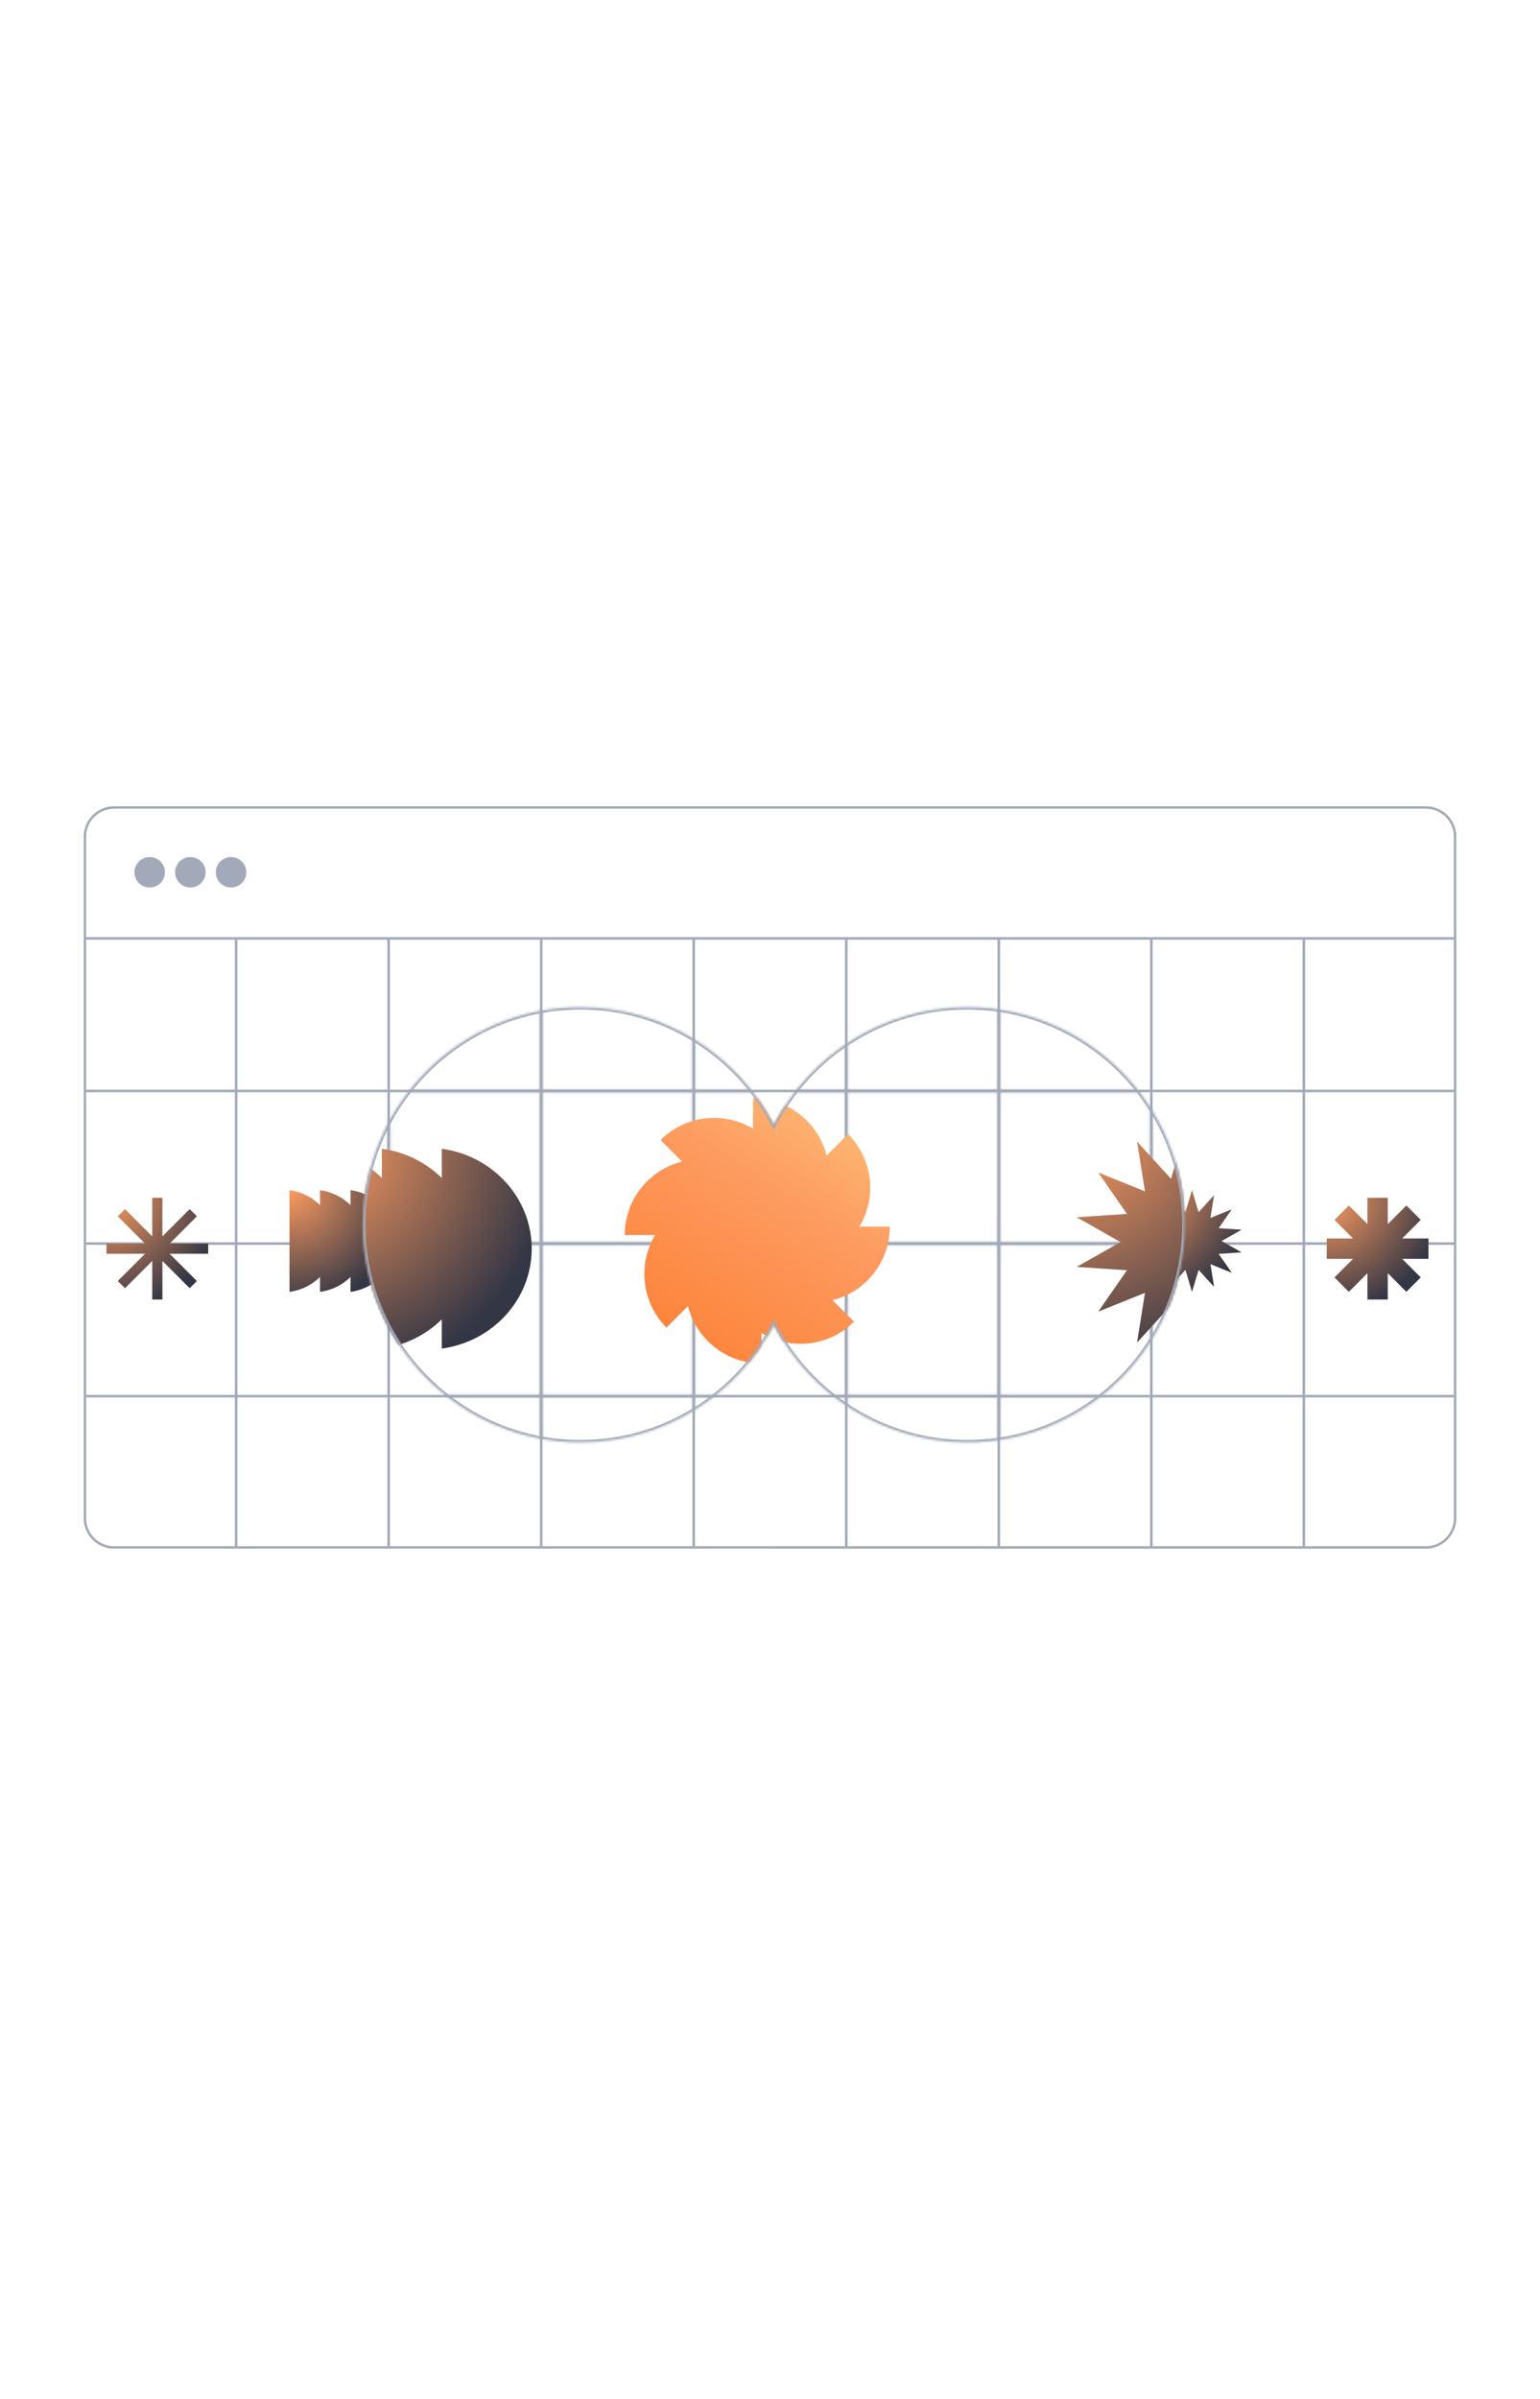 <svg width="700" height="1090" viewBox="0 0 700 1090" fill="none" xmlns="http://www.w3.org/2000/svg">
<g clip-path="url(#clip0_255_2258)">
<g filter="url(#filter0_f_255_2258)">
<g clip-path="url(#clip1_255_2258)">
<mask id="mask0_255_2258" style="mask-type:alpha" maskUnits="userSpaceOnUse" x="24" y="358" width="668" height="365">
<path d="M482.489 705.372C473.645 717.578 483.645 717.578 458.045 717.578L432.045 722.414H412.979H383.953C381.032 722.414 376.541 720.326 374.181 718.604C366.507 713.006 356.753 713.537 353.648 704.559L353.529 704.216H24.134V358.778H691.468V705.372H482.489Z" fill="black"/>
</mask>
<g mask="url(#mask0_255_2258)">
<path d="M51.866 366.866H648.133C655.472 366.866 661.422 372.816 661.422 380.155V689.844C661.422 697.184 655.472 703.133 648.133 703.133H51.866C44.526 703.133 38.577 697.184 38.577 689.844V380.155C38.577 372.816 44.526 366.866 51.866 366.866Z" stroke="#A2AAB9" stroke-width="1.156"/>
<path d="M107.332 426.378H37.999V495.711M107.332 426.378V495.711M107.332 426.378H176.666M107.332 495.711H37.999M107.332 495.711H176.666M107.332 495.711V565.045M37.999 495.711V565.045M176.666 426.378V495.711M176.666 426.378H245.999M176.666 495.711H245.999M176.666 495.711V565.045M245.999 426.378V495.711M245.999 426.378H315.333M245.999 495.711H315.333M245.999 495.711V565.045M315.333 426.378V495.711M315.333 426.378H384.666M315.333 495.711H384.666M315.333 495.711V565.045M384.666 426.378V495.711M384.666 426.378H453.999M384.666 495.711H453.999M384.666 495.711V565.045M453.999 426.378V495.711M453.999 426.378H523.333M453.999 495.711H523.333M453.999 495.711V565.045M523.333 426.378V495.711M523.333 426.378H592.666M523.333 495.711H592.666M523.333 495.711V565.045M592.666 426.378V495.711M592.666 426.378H662M592.666 495.711H662M592.666 495.711V565.045M662 426.378V495.711M662 426.378H731.333V495.711M662 495.711H731.333M662 495.711V565.045M731.333 495.711V565.045M107.332 565.045H37.999M107.332 565.045H176.666M107.332 565.045V634.378M37.999 565.045V634.378M176.666 565.045H245.999M176.666 565.045V634.378M245.999 565.045H315.333M245.999 565.045V634.378M315.333 565.045H384.666M315.333 565.045V634.378M384.666 565.045H453.999M384.666 565.045V634.378M453.999 565.045H523.333M453.999 565.045V634.378M523.333 565.045H592.666M523.333 565.045V634.378M592.666 565.045H662M592.666 565.045V634.378M662 565.045H731.333M662 565.045V634.378M731.333 565.045V634.378M107.332 634.378H37.999M107.332 634.378H176.666M107.332 634.378V703.711M37.999 634.378V703.711M176.666 634.378H245.999M176.666 634.378V703.711M245.999 634.378H315.333M245.999 634.378V703.711M315.333 634.378H384.666M315.333 634.378V703.711M384.666 634.378H453.999M384.666 634.378V703.711M453.999 634.378H523.333M453.999 634.378V703.711M523.333 634.378H592.666M523.333 634.378V703.711M592.666 634.378H662M592.666 634.378V703.711M662 634.378H731.333M662 634.378V703.711M731.333 634.378V703.711M107.332 703.711H37.999M107.332 703.711H176.666M107.332 703.711V773.045M37.999 703.711V773.045H107.332M176.666 703.711H245.999M176.666 703.711V773.045M245.999 703.711H315.333M245.999 703.711V773.045M315.333 703.711H384.666M315.333 703.711V773.045M384.666 703.711H453.999M384.666 703.711V773.045M453.999 703.711H523.333M453.999 703.711V773.045M523.333 703.711H592.666M523.333 703.711V773.045M592.666 703.711H662M592.666 703.711V773.045M662 703.711H731.333M662 703.711V773.045M731.333 703.711V773.045H662M107.332 773.045H176.666M176.666 773.045H245.999M245.999 773.045H315.333M315.333 773.045H384.666M384.666 773.045H453.999M453.999 773.045H523.333M523.333 773.045H592.666M592.666 773.045H662" stroke="#A2AAB9" stroke-width="1.156"/>
<path d="M61.11 396.333C61.11 400.162 64.215 403.267 68.044 403.267C71.873 403.267 74.977 400.162 74.977 396.333C74.977 392.504 71.873 389.4 68.044 389.4C64.215 389.4 61.11 392.504 61.11 396.333Z" fill="#A2AAB9"/>
<path d="M79.6 396.333C79.6 400.162 82.704 403.267 86.533 403.267C90.362 403.267 93.466 400.162 93.466 396.333C93.466 392.504 90.362 389.4 86.533 389.4C82.704 389.4 79.6 392.504 79.6 396.333Z" fill="#A2AAB9"/>
<path d="M98.089 396.333C98.089 400.162 101.193 403.267 105.022 403.267C108.851 403.267 111.956 400.162 111.956 396.333C111.956 392.504 108.851 389.4 105.022 389.4C101.193 389.4 98.089 392.504 98.089 396.333Z" fill="#A2AAB9"/>
</g>
</g>
</g>
<g filter="url(#filter1_f_255_2258)">
<path fill-rule="evenodd" clip-rule="evenodd" d="M69.2 590.467V572.935L56.803 585.332L53.535 582.064L65.932 569.667H48.4V565.045H65.931L53.535 552.648L56.803 549.38L69.2 561.777V544.245L73.823 544.245V561.776L86.219 549.38L89.487 552.648L77.091 565.045H94.623V569.667H77.091L89.487 582.064L86.219 585.332L73.823 572.936V590.467H69.2Z" fill="url(#paint0_radial_255_2258)"/>
</g>
<g filter="url(#filter2_f_255_2258)">
<path fill-rule="evenodd" clip-rule="evenodd" d="M131.6 540.778C136.999 541.521 141.825 543.974 145.466 547.549V540.778C150.866 541.521 155.692 543.974 159.333 547.549V540.778C171.093 542.396 180.133 552.127 180.133 563.889C180.133 575.651 171.093 585.382 159.333 587V580.229C155.692 583.804 150.866 586.257 145.466 587V580.229C141.825 583.803 136.999 586.257 131.6 587V540.778Z" fill="url(#paint1_radial_255_2258)"/>
</g>
<g filter="url(#filter3_f_255_2258)">
<path fill-rule="evenodd" clip-rule="evenodd" d="M615.019 571.978L606.568 580.429L613.105 586.966L621.556 578.515V590.467H630.801V578.515L639.252 586.966L645.789 580.43L637.338 571.978H649.29V562.734H637.337L645.789 554.282L639.252 547.745L630.801 556.197V544.245L621.556 544.245V556.197L613.105 547.745L606.568 554.282L615.02 562.734H603.067V571.978H615.019Z" fill="url(#paint2_radial_255_2258)"/>
</g>
<g filter="url(#filter4_f_255_2258)">
<path d="M541.822 540.778L544.815 550.775L551.85 543.066L550.208 553.373L559.891 549.479L553.941 558.053L564.354 558.746L555.273 563.889L564.354 569.031L553.941 569.725L559.891 578.298L550.208 574.405L551.85 584.711L544.815 577.002L541.822 587L538.829 577.002L531.795 584.711L533.436 574.405L523.753 578.298L529.703 569.725L519.29 569.031L528.371 563.889L519.29 558.746L529.703 558.053L523.753 549.479L533.436 553.373L531.795 543.066L538.829 550.775L541.822 540.778Z" fill="url(#paint3_radial_255_2258)"/>
</g>
<mask id="mask1_255_2258" style="mask-type:alpha" maskUnits="userSpaceOnUse" x="38" y="366" width="625" height="338">
<g clip-path="url(#clip2_255_2258)">
<mask id="mask2_255_2258" style="mask-type:alpha" maskUnits="userSpaceOnUse" x="24" y="358" width="668" height="365">
<path d="M482.491 705.372C464.553 691.21 436.092 689.617 420.492 700.395L445.914 722.414H432.047L398.572 699.048C386.726 690.854 371.687 691.709 359.825 699.88L353.531 704.216H24.136V358.777H691.47V705.372H482.491Z" fill="black"/>
</mask>
<g mask="url(#mask2_255_2258)">
<path d="M51.868 366.866H648.135C655.474 366.866 661.424 372.816 661.424 380.155V689.844C661.424 697.184 655.474 703.133 648.135 703.133H51.868C44.528 703.133 38.579 697.184 38.579 689.844V380.155C38.579 372.816 44.528 366.866 51.868 366.866Z" stroke="#A2AAB9" stroke-width="1.156"/>
<path d="M107.334 426.377H38.001V495.711M107.334 426.377V495.711M107.334 426.377H176.668M107.334 495.711H38.001M107.334 495.711H176.668M107.334 495.711V565.044M38.001 495.711V565.044M176.668 426.377V495.711M176.668 426.377H246.001M176.668 495.711H246.001M176.668 495.711V565.044M246.001 426.377V495.711M246.001 426.377H315.335M246.001 495.711H315.335M246.001 495.711V565.044M315.335 426.377V495.711M315.335 426.377H384.668M315.335 495.711H384.668M315.335 495.711V565.044M384.668 426.377V495.711M384.668 426.377H454.001M384.668 495.711H454.001M384.668 495.711V565.044M454.001 426.377V495.711M454.001 426.377H523.335M454.001 495.711H523.335M454.001 495.711V565.044M523.335 426.377V495.711M523.335 426.377H592.668M523.335 495.711H592.668M523.335 495.711V565.044M592.668 426.377V495.711M592.668 426.377H662.002M592.668 495.711H662.002M592.668 495.711V565.044M662.002 426.377V495.711M662.002 426.377H731.335V495.711M662.002 495.711H731.335M662.002 495.711V565.044M731.335 495.711V565.044M107.334 565.044H38.001M107.334 565.044H176.668M107.334 565.044V634.378M38.001 565.044V634.378M176.668 565.044H246.001M176.668 565.044V634.378M246.001 565.044H315.335M246.001 565.044V634.378M315.335 565.044H384.668M315.335 565.044V634.378M384.668 565.044H454.001M384.668 565.044V634.378M454.001 565.044H523.335M454.001 565.044V634.378M523.335 565.044H592.668M523.335 565.044V634.378M592.668 565.044H662.002M592.668 565.044V634.378M662.002 565.044H731.335M662.002 565.044V634.378M731.335 565.044V634.378M107.334 634.378H38.001M107.334 634.378H176.668M107.334 634.378V703.711M38.001 634.378V703.711M176.668 634.378H246.001M176.668 634.378V703.711M246.001 634.378H315.335M246.001 634.378V703.711M315.335 634.378H384.668M315.335 634.378V703.711M384.668 634.378H454.001M384.668 634.378V703.711M454.001 634.378H523.335M454.001 634.378V703.711M523.335 634.378H592.668M523.335 634.378V703.711M592.668 634.378H662.002M592.668 634.378V703.711M662.002 634.378H731.335M662.002 634.378V703.711M731.335 634.378V703.711M107.334 703.711H38.001M107.334 703.711H176.668M107.334 703.711V773.044M38.001 703.711V773.044H107.334M176.668 703.711H246.001M176.668 703.711V773.044M246.001 703.711H315.335M246.001 703.711V773.044M315.335 703.711H384.668M315.335 703.711V773.044M384.668 703.711H454.001M384.668 703.711V773.044M454.001 703.711H523.335M454.001 703.711V773.044M523.335 703.711H592.668M523.335 703.711V773.044M592.668 703.711H662.002M592.668 703.711V773.044M662.002 703.711H731.335M662.002 703.711V773.044M731.335 703.711V773.044H662.002M107.334 773.044H176.668M176.668 773.044H246.001M246.001 773.044H315.335M315.335 773.044H384.668M384.668 773.044H454.001M454.001 773.044H523.335M523.335 773.044H592.668M592.668 773.044H662.002" stroke="#A2AAB9" stroke-width="1.156"/>
<path d="M61.112 396.333C61.112 400.162 64.216 403.266 68.046 403.266C71.875 403.266 74.979 400.162 74.979 396.333C74.979 392.504 71.875 389.4 68.046 389.4C64.216 389.4 61.112 392.504 61.112 396.333Z" fill="#A2AAB9"/>
<path d="M79.603 396.333C79.603 400.162 82.707 403.266 86.536 403.266C90.365 403.266 93.469 400.162 93.469 396.333C93.469 392.504 90.365 389.4 86.536 389.4C82.707 389.4 79.603 392.504 79.603 396.333Z" fill="#A2AAB9"/>
<path d="M98.091 396.333C98.091 400.162 101.195 403.266 105.024 403.266C108.853 403.266 111.958 400.162 111.958 396.333C111.958 392.504 108.853 389.4 105.024 389.4C101.195 389.4 98.091 392.504 98.091 396.333Z" fill="#A2AAB9"/>
</g>
</g>
</mask>
<g mask="url(#mask1_255_2258)">
<path fill-rule="evenodd" clip-rule="evenodd" d="M439.587 655.433C494.223 655.433 538.515 611.141 538.515 556.505C538.515 501.869 494.223 457.577 439.587 457.577C401.368 457.577 368.211 479.25 351.736 510.976C335.26 479.25 302.103 457.577 263.885 457.577C209.248 457.577 164.957 501.869 164.957 556.505C164.957 611.141 209.248 655.433 263.885 655.433C302.103 655.433 335.26 633.76 351.736 602.035C368.211 633.76 401.368 655.433 439.587 655.433Z" fill="#A2AAB9"/>
</g>
<mask id="mask3_255_2258" style="mask-type:alpha" maskUnits="userSpaceOnUse" x="164" y="457" width="375" height="199">
<path fill-rule="evenodd" clip-rule="evenodd" d="M351.734 602.034C335.258 633.76 302.102 655.433 263.883 655.433C209.247 655.433 164.955 611.141 164.955 556.505C164.955 501.869 209.247 457.577 263.883 457.577C302.102 457.577 335.258 479.25 351.734 510.976C368.21 479.25 401.366 457.577 439.585 457.577C494.221 457.577 538.513 501.869 538.513 556.505C538.513 611.141 494.221 655.433 439.585 655.433C401.366 655.433 368.21 633.76 351.734 602.034Z" fill="#A2AAB9"/>
</mask>
<g mask="url(#mask3_255_2258)">
<g filter="url(#filter5_i_255_2258)">
<path fill-rule="evenodd" clip-rule="evenodd" d="M382.649 518.136C378.908 503.167 365.371 492.079 349.243 492.079V505.883C336.014 497.944 318.602 499.676 307.198 511.08L316.959 520.841C301.99 524.581 290.902 538.119 290.902 554.246H304.707C296.767 567.475 298.5 584.888 309.903 596.292L319.664 586.531C323.404 601.5 336.942 612.587 353.069 612.587V598.783C366.298 606.723 383.711 604.991 395.115 593.587L385.354 583.826C400.323 580.085 411.41 566.548 411.41 550.42H397.607C405.546 537.191 403.814 519.778 392.41 508.375L382.649 518.136Z" fill="url(#paint4_linear_255_2258)"/>
</g>
<g filter="url(#filter6_i_255_2258)">
<path fill-rule="evenodd" clip-rule="evenodd" d="M139.4 515.028C150.008 516.488 159.49 521.308 166.643 528.331V515.028C177.251 516.488 186.732 521.308 193.885 528.331V515.028C216.989 518.208 234.749 537.324 234.749 560.432C234.749 583.54 216.989 602.657 193.885 605.836V592.533C186.732 599.557 177.251 604.376 166.643 605.836V592.533C159.49 599.557 150.008 604.376 139.4 605.836V515.028Z" fill="url(#paint5_radial_255_2258)"/>
</g>
<g filter="url(#filter7_i_255_2258)">
<path d="M531.9 506.743L538.465 528.671L553.894 511.763L550.294 534.368L571.531 525.828L558.48 544.633L581.32 546.154L561.402 557.433L581.32 568.713L558.48 570.234L571.531 589.039L550.294 580.499L553.894 603.104L538.465 586.196L531.9 608.124L525.335 586.196L509.906 603.104L513.506 580.499L492.268 589.039L505.319 570.234L482.48 568.713L502.398 557.433L482.48 546.154L505.319 544.633L492.268 525.828L513.506 534.368L509.906 511.763L525.335 528.671L531.9 506.743Z" fill="url(#paint6_radial_255_2258)"/>
</g>
</g>
<mask id="path-24-inside-1_255_2258" fill="white">
<path fill-rule="evenodd" clip-rule="evenodd" d="M351.734 602.034C335.258 633.76 302.102 655.433 263.883 655.433C209.247 655.433 164.955 611.141 164.955 556.505C164.955 501.869 209.247 457.577 263.883 457.577C302.102 457.577 335.258 479.25 351.734 510.976C368.21 479.25 401.366 457.577 439.585 457.577C494.221 457.577 538.513 501.869 538.513 556.505C538.513 611.141 494.221 655.433 439.585 655.433C401.366 655.433 368.21 633.76 351.734 602.034Z"/>
</mask>
<path d="M351.734 602.034L352.76 601.502L351.734 599.527L350.708 601.502L351.734 602.034ZM351.734 510.976L350.708 511.508L351.734 513.483L352.76 511.508L351.734 510.976ZM350.708 601.502C334.424 632.86 301.654 654.277 263.883 654.277V656.588C302.55 656.588 336.093 634.66 352.76 602.567L350.708 601.502ZM263.883 654.277C209.885 654.277 166.111 610.503 166.111 556.505H163.8C163.8 611.78 208.608 656.588 263.883 656.588V654.277ZM166.111 556.505C166.111 502.507 209.885 458.733 263.883 458.733V456.422C208.608 456.422 163.8 501.231 163.8 556.505H166.111ZM263.883 458.733C301.654 458.733 334.424 480.15 350.708 511.508L352.76 510.443C336.093 478.35 302.55 456.422 263.883 456.422V458.733ZM352.76 511.508C369.044 480.15 401.814 458.733 439.585 458.733V456.422C400.918 456.422 367.375 478.35 350.708 510.443L352.76 511.508ZM439.585 458.733C493.583 458.733 537.357 502.507 537.357 556.505H539.668C539.668 501.231 494.86 456.422 439.585 456.422V458.733ZM537.357 556.505C537.357 610.503 493.583 654.277 439.585 654.277V656.588C494.86 656.588 539.668 611.78 539.668 556.505H537.357ZM439.585 654.277C401.814 654.277 369.044 632.86 352.76 601.502L350.708 602.567C367.375 634.66 400.918 656.588 439.585 656.588V654.277Z" fill="#A2AAB9" mask="url(#path-24-inside-1_255_2258)"/>
</g>
<defs>
<filter id="filter0_f_255_2258" x="26.328" y="354.617" width="647.343" height="360.765" filterUnits="userSpaceOnUse" color-interpolation-filters="sRGB">
<feFlood flood-opacity="0" result="BackgroundImageFix"/>
<feBlend mode="normal" in="SourceGraphic" in2="BackgroundImageFix" result="shape"/>
<feGaussianBlur stdDeviation="5.836" result="effect1_foregroundBlur_255_2258"/>
</filter>
<filter id="filter1_f_255_2258" x="33.377" y="529.222" width="76.266" height="76.267" filterUnits="userSpaceOnUse" color-interpolation-filters="sRGB">
<feFlood flood-opacity="0" result="BackgroundImageFix"/>
<feBlend mode="normal" in="SourceGraphic" in2="BackgroundImageFix" result="shape"/>
<feGaussianBlur stdDeviation="2.889" result="effect1_foregroundBlur_255_2258"/>
</filter>
<filter id="filter2_f_255_2258" x="117.733" y="525.755" width="76.266" height="76.267" filterUnits="userSpaceOnUse" color-interpolation-filters="sRGB">
<feFlood flood-opacity="0" result="BackgroundImageFix"/>
<feBlend mode="normal" in="SourceGraphic" in2="BackgroundImageFix" result="shape"/>
<feGaussianBlur stdDeviation="2.889" result="effect1_foregroundBlur_255_2258"/>
</filter>
<filter id="filter3_f_255_2258" x="588.044" y="529.222" width="76.266" height="76.267" filterUnits="userSpaceOnUse" color-interpolation-filters="sRGB">
<feFlood flood-opacity="0" result="BackgroundImageFix"/>
<feBlend mode="normal" in="SourceGraphic" in2="BackgroundImageFix" result="shape"/>
<feGaussianBlur stdDeviation="2.889" result="effect1_foregroundBlur_255_2258"/>
</filter>
<filter id="filter4_f_255_2258" x="503.689" y="525.755" width="76.266" height="76.267" filterUnits="userSpaceOnUse" color-interpolation-filters="sRGB">
<feFlood flood-opacity="0" result="BackgroundImageFix"/>
<feBlend mode="normal" in="SourceGraphic" in2="BackgroundImageFix" result="shape"/>
<feGaussianBlur stdDeviation="2.889" result="effect1_foregroundBlur_255_2258"/>
</filter>
<filter id="filter5_i_255_2258" x="259.866" y="467.978" width="175.644" height="175.645" filterUnits="userSpaceOnUse" color-interpolation-filters="sRGB">
<feFlood flood-opacity="0" result="BackgroundImageFix"/>
<feBlend mode="normal" in="SourceGraphic" in2="BackgroundImageFix" result="shape"/>
<feColorMatrix in="SourceAlpha" type="matrix" values="0 0 0 0 0 0 0 0 0 0 0 0 0 0 0 0 0 0 127 0" result="hardAlpha"/>
<feOffset dx="-6.933" dy="6.933"/>
<feGaussianBlur stdDeviation="6.933"/>
<feComposite in2="hardAlpha" operator="arithmetic" k2="-1" k3="1"/>
<feColorMatrix type="matrix" values="0 0 0 0 0.992 0 0 0 0 0.608 0 0 0 0 0.376 0 0 0 1 0"/>
<feBlend mode="normal" in2="shape" result="effect1_innerShadow_255_2258"/>
</filter>
<filter id="filter6_i_255_2258" x="123.51" y="496.866" width="134.064" height="134.065" filterUnits="userSpaceOnUse" color-interpolation-filters="sRGB">
<feFlood flood-opacity="0" result="BackgroundImageFix"/>
<feBlend mode="normal" in="SourceGraphic" in2="BackgroundImageFix" result="shape"/>
<feColorMatrix in="SourceAlpha" type="matrix" values="0 0 0 0 0 0 0 0 0 0 0 0 0 0 0 0 0 0 127 0" result="hardAlpha"/>
<feOffset dx="6.933" dy="6.933"/>
<feGaussianBlur stdDeviation="6.933"/>
<feComposite in2="hardAlpha" operator="arithmetic" k2="-1" k3="1"/>
<feColorMatrix type="matrix" values="0 0 0 0 0.992 0 0 0 0 0.608 0 0 0 0 0.376 0 0 0 1 0"/>
<feBlend mode="normal" in2="shape" result="effect1_innerShadow_255_2258"/>
</filter>
<filter id="filter7_i_255_2258" x="460.933" y="486.466" width="148.868" height="148.868" filterUnits="userSpaceOnUse" color-interpolation-filters="sRGB">
<feFlood flood-opacity="0" result="BackgroundImageFix"/>
<feBlend mode="normal" in="SourceGraphic" in2="BackgroundImageFix" result="shape"/>
<feColorMatrix in="SourceAlpha" type="matrix" values="0 0 0 0 0 0 0 0 0 0 0 0 0 0 0 0 0 0 127 0" result="hardAlpha"/>
<feOffset dx="6.933" dy="6.933"/>
<feGaussianBlur stdDeviation="6.933"/>
<feComposite in2="hardAlpha" operator="arithmetic" k2="-1" k3="1"/>
<feColorMatrix type="matrix" values="0 0 0 0 0.992 0 0 0 0 0.608 0 0 0 0 0.376 0 0 0 1 0"/>
<feBlend mode="normal" in2="shape" result="effect1_innerShadow_255_2258"/>
</filter>
<radialGradient id="paint0_radial_255_2258" cx="0" cy="0" r="1" gradientUnits="userSpaceOnUse" gradientTransform="translate(48.4 544.245) rotate(45) scale(65.368)">
<stop stop-color="#FD9B60"/>
<stop offset="0.8" stop-color="#333645"/>
</radialGradient>
<radialGradient id="paint1_radial_255_2258" cx="0" cy="0" r="1" gradientUnits="userSpaceOnUse" gradientTransform="translate(131.6 540.778) rotate(43.603) scale(67.022 66.943)">
<stop stop-color="#FD9B60"/>
<stop offset="0.8" stop-color="#333645"/>
</radialGradient>
<radialGradient id="paint2_radial_255_2258" cx="0" cy="0" r="1" gradientUnits="userSpaceOnUse" gradientTransform="translate(603.067 544.245) rotate(45) scale(65.368)">
<stop stop-color="#FD9B60"/>
<stop offset="0.8" stop-color="#333645"/>
</radialGradient>
<radialGradient id="paint3_radial_255_2258" cx="0" cy="0" r="1" gradientUnits="userSpaceOnUse" gradientTransform="translate(518.711 540.778) rotate(45) scale(65.368)">
<stop stop-color="#FD9B60"/>
<stop offset="0.8" stop-color="#333645"/>
</radialGradient>
<linearGradient id="paint4_linear_255_2258" x1="315.552" y1="612.587" x2="411.41" y2="462.637" gradientUnits="userSpaceOnUse">
<stop stop-color="#FD8237"/>
<stop offset="0.5" stop-color="#FD9B60"/>
<stop offset="1" stop-color="#FDD284"/>
</linearGradient>
<radialGradient id="paint5_radial_255_2258" cx="0" cy="0" r="1" gradientUnits="userSpaceOnUse" gradientTransform="translate(139.4 515.028) rotate(43.603) scale(131.672 131.515)">
<stop stop-color="#FD9B60"/>
<stop offset="0.8" stop-color="#333645"/>
</radialGradient>
<radialGradient id="paint6_radial_255_2258" cx="0" cy="0" r="1" gradientUnits="userSpaceOnUse" gradientTransform="translate(481.209 506.743) rotate(45) scale(143.375)">
<stop stop-color="#FD9B60"/>
<stop offset="0.8" stop-color="#333645"/>
</radialGradient>
<clipPath id="clip0_255_2258">
<rect width="700" height="1090" fill="white"/>
</clipPath>
<clipPath id="clip1_255_2258">
<path d="M37.999 380.155C37.999 372.497 44.207 366.289 51.866 366.289H648.133C655.791 366.289 662 372.497 662 380.155V689.844C662 697.503 655.791 703.711 648.133 703.711H51.866C44.207 703.711 37.999 697.503 37.999 689.844V380.155Z" fill="white"/>
</clipPath>
<clipPath id="clip2_255_2258">
<path d="M38.001 380.155C38.001 372.497 44.209 366.289 51.868 366.289H648.135C655.793 366.289 662.002 372.497 662.002 380.155V689.844C662.002 697.503 655.793 703.711 648.135 703.711H51.868C44.209 703.711 38.001 697.503 38.001 689.844V380.155Z" fill="white"/>
</clipPath>
</defs>
</svg>
